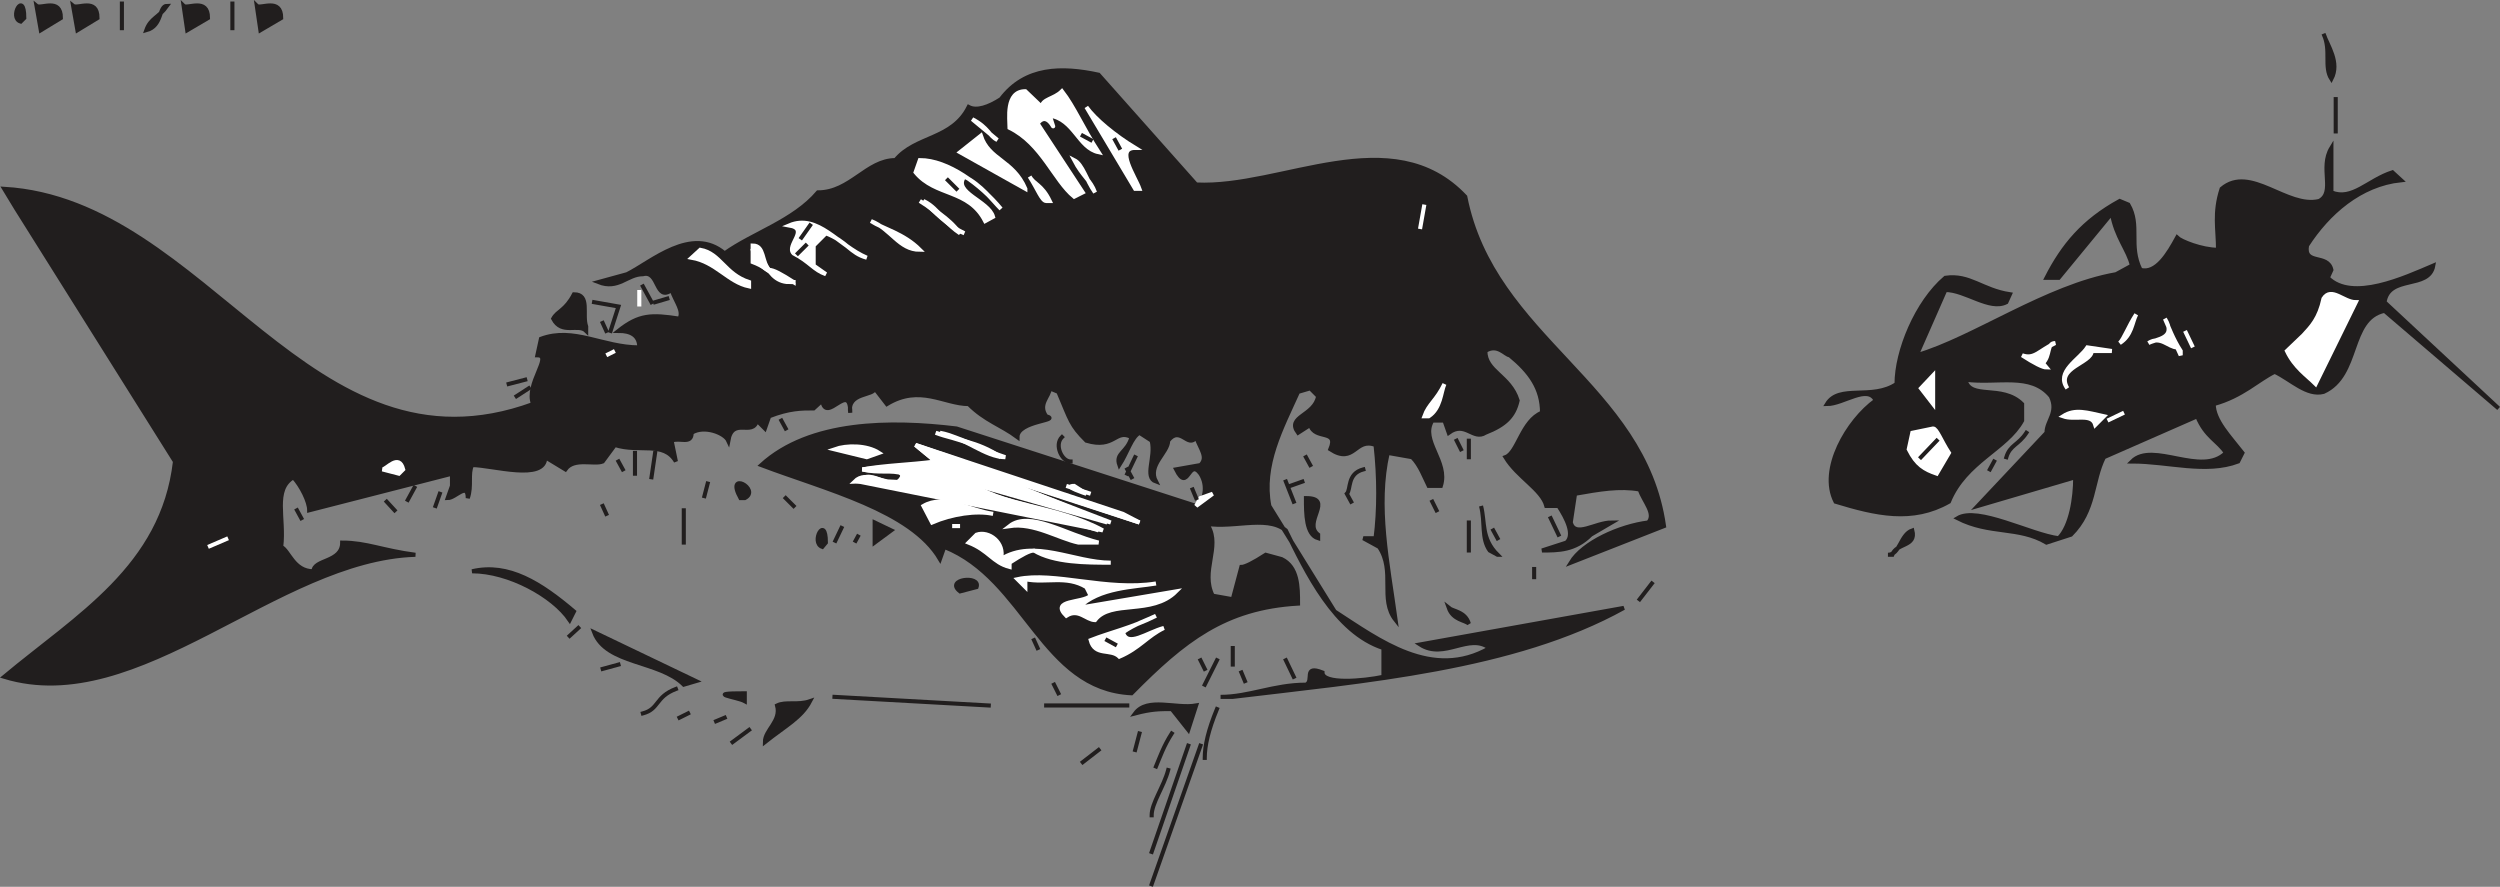 <svg width="464.506" height="164.768" viewBox="0 0 348.38 123.576" xmlns="http://www.w3.org/2000/svg"><rect x="0" y="0" width="348.38" height="123.576" fill="#808080" stroke="none"/><path style="fill:#211e1e;fill-opacity:1;fill-rule:evenodd;stroke:none" d="M111.102 751.3c0-1.698 2.296-2.902 1.699-5.1 1.199-.598 2.898 0 4.597-.598-1.199 2.296-3.398 3.398-6.296 5.699" transform="translate(-4.514 -647.89)"/><path style="fill:none;stroke:#211e1e;stroke-width:5.7;stroke-linecap:square;stroke-linejoin:miter;stroke-miterlimit:4;stroke-opacity:1" d="M1111.016 906.992c0 16.992 22.968 29.024 16.992 51.016 11.992 5.976 28.984 0 45.976 5.976-11.992-22.968-33.984-33.984-62.968-56.992Zm0 0" transform="matrix(.1 0 0 -.1 -4.514 194.11)"/><path style="fill:#211e1e;fill-opacity:1;fill-rule:evenodd;stroke:none" d="m170.102 749.602-2.301-2.903c-1.7 0-2.801 0-5.102.602 1.7-2.301 5.7-.602 8.5-1.102" transform="translate(-4.514 -647.89)"/><path style="fill:none;stroke:#211e1e;stroke-width:5.7;stroke-linecap:square;stroke-linejoin:miter;stroke-miterlimit:4;stroke-opacity:1" d="m1701.016 923.984-23.008 29.024c-16.992 0-28.008 0-51.016-6.016 16.992 23.008 56.992 6.016 85 11.016zm-244.024 34.024zm0 0" transform="matrix(.1 0 0 -.1 -4.514 194.11)"/><path style="fill:#211e1e;fill-opacity:1;fill-rule:evenodd;stroke:none" d="M108.3 745.602c-1.1-.602-5.698-1.102 0-1.102" transform="translate(-4.514 -647.89)"/><path style="fill:none;stroke:#211e1e;stroke-width:5.7;stroke-linecap:square;stroke-linejoin:miter;stroke-miterlimit:4;stroke-opacity:1" d="M1083.008 963.984c-11.016 6.016-56.992 11.016 0 11.016Zm0 0" transform="matrix(.1 0 0 -.1 -4.514 194.11)"/><path style="fill:#211e1e;fill-opacity:1;fill-rule:evenodd;stroke:none" d="M174.602 745c4 0 7.398-1.7 11.898-1.7 1.2-.5-.5-2.8 2.3-1.698 0 1.699 5.7 1.199 8.5.597v-4c-6.8-2.199-10.8-10.699-13.6-16.398-2.802-2.301-7.9 0-11.9-1.102l1.098.5c1.704 2.903-1.097 6.301.602 9.7l2.8.5 1.2-4.5c.5 0 1.7-.598 3.398-1.7l2.204.602c2.296 1.097 2.296 3.898 2.296 6.199-10.199.602-15.898 5.102-23.199 12.5-12.5-.602-14.8-15.898-26.097-20.398l-.602 1.699c-4-6.801-15.898-9.7-24.898-13.102 6.796-6.199 18.097-6.199 27.199-5.097l33.398 10.796c1.2-.597 1.7-2.796.602-4.5-1.7-2.296-1.7 2.801-3.403-.597l3.403-.602c1.097-1.097 0-2.199-.602-3.898-1.097 1.699-2.199-1.7-3.898.5 0 1.699-2.903 3.398-1.7 5.699-1.703-.602 0-3.398-.601-5.7l-1.7-1.1c-1.1.6-1.698 2.8-2.8 4.5-.602-1.7 1.102-1.7 1.7-3.9-2.302-1.198-2.302 1.7-6.302.5-2.199-2.198-2.199-2.8-3.898-6.8l-1.2-.5c0 1.102-1.698 2.2-.5 3.898 2.2.602-4 .602-4 2.903-2.3-1.7-4.5-2.301-6.8-4.602-3.398 0-6.8-2.8-11.398 0L126.398 702c0 1.102-3.898.5-3.398 3.398 0-4.597-3.398 1.704-3.898-1.699l-1.204 1.102c-1.699 0-3.398 0-6.199 1.097l-.597 1.704L110 706.5c-.602 2.3-3.398-.602-4 2.8-.5-1.1-3.398-2.198-5.102-1.1 0 1.698-1.699.6-2.796 1.1l.597 2.9c-1.699-2.9-5.097-1.2-8.5-2.302L88.5 712.2c-1.2.5-4-.597-5.2 1.102l-2.8-1.7c0 3.399-7.398 1.098-10.2 1.098-.6 1.2 0 2.903-.6 4.602 0-2.301-1.7 0-2.802 0l.602-1.7v-1.703L47.602 719c0-1.2-1.102-3.398-2.204-4.602-2.898 1.704-1.199 5.704-1.699 9.704 1.102.5 1.7 3.398 4.5 3.398 0-1.7 4-1.2 4-4 3.403 0 5.602 1.102 10.2 1.7-19.297.6-38.598 22.698-57.297 17 10.199-8.5 22.097-15.302 23.796-30L6.801 677l-1.7-2.8c28.399 1.698 42.5 41.402 73.7 30-1.102-2.802 2.8-6.802.597-6.802l.5-2.296c4.602-1.704 8.602 1.199 13.704 1.199 0-1.7-1.204-2.301-2.903-2.301 2.903-2.3 4.602-2.3 8.5-1.7.602-1.1-.5-2.3-1.097-4-2.301 1.7-1.704-2.8-4-2.198-2.204 0-3.403 2.199-6.204 1.097l4-1.097c3.403-1.704 9-6.801 13.602-2.903 3.898-2.8 9.602-4.5 13-8.5 4.5 0 6.8-4.5 10.8-4.5 2.802-3.398 7.9-2.8 10.2-7.398 1.102.597 2.8 0 4.5-1.102 3.398-4.5 8.5-4.5 13.602-3.398l13.597 15.3c11.903.598 27.301-9.101 37.5 1.7 3.903 19.8 24.903 26.097 27.7 45.898l-13 5.102c1.703-2.801 6.8-5.102 10.8-5.602 1.102-1.199-.597-2.898-1.199-4.597-2.8-.5-5.602 0-9 .597l-.602 4c.602 2.2 3.403 0 5.704 0l-2.903 1.7c-2.199 2.203-4.5 2.203-6.8 2.203l3.402-1.102c1.199-1.102 0-3.398-1.102-5.102H220c-.602-2.296-4-4-5.7-6.796 1.7-.602 2.302-5.102 5.098-6.204 0-3.398-1.699-5.699-4.5-8-.597 0-1.699-1.699-3.398-.597 0 2.898 3.398 3.398 4.5 6.898-.5 2.2-1.7 3.403-4.5 4.5-1.7 1.102-2.8-1.699-5.102 0l-.597-1.699h-1.7c-1.703 2.8 2.297 5.7 1.2 9.102h-1.7c-.601-1.204-1.203-2.903-2.3-4l-3.403-.602c-1.699 7.398 0 15.3 1.102 23.3-2.3-2.902 0-6.8-2.3-10.198l-2.2-1.204h1.7c.5-3.898.5-8.5 0-13-2.9-1.097-2.9 2.801-6.302.602 1.204-2.898-2.199-1.2-2.796-3.398l-1.704 1.097c-1.699-2.3 2.301-2.3 2.801-5.097L187.102 702l-1.704.5c-2.296 5.102-5.097 10.2-4 15.898l9.102 14.704c6.2 4 13.602 9.699 21.602 5.097-2.903-2.199-6.301 1.7-9.704-.5l28.403-5.097C215.5 741.102 194.5 742.8 176.3 745" transform="translate(-4.514 -647.89)"/><path style="fill:none;stroke:#211e1e;stroke-width:5.7;stroke-linecap:square;stroke-linejoin:miter;stroke-miterlimit:4;stroke-opacity:1" d="M1746.016 970c40 0 73.984 16.992 118.984 16.992 11.992 5-5 28.008 23.008 16.992 0-16.992 56.992-11.992 85-5.976v40C1905 1060 1865 1145 1836.992 1201.992c-28.008 23.008-78.984 0-118.984 11.016l10.976-5c17.032-29.024-10.976-63.008 6.016-96.992l28.008-5 11.992 45c5 0 16.992 5.976 33.984 16.992l22.032-6.016c22.968-10.976 22.968-38.984 22.968-61.992-101.992-6.016-158.984-51.016-231.992-125-125 6.016-148.008 158.984-260.976 203.984l-6.016-16.992c-40 68.008-158.984 96.992-248.984 131.016 67.968 61.992 180.976 61.992 271.992 50.976l333.984-107.968c11.992 5.976 16.992 27.968 6.016 45-16.992 22.968-16.992-28.008-34.024 5.976l34.024 6.016c10.976 10.976 0 21.992-6.016 38.984-10.976-16.992-21.992 16.992-38.984-5 0-16.992-29.024-33.984-16.992-56.992-17.032 6.016 0 33.984-6.016 56.992l-16.992 11.016c-11.016-6.016-16.992-28.008-28.008-45-6.016 16.992 11.016 16.992 16.992 38.984-23.008 11.992-23.008-16.992-63.008-5-21.992 21.992-21.992 28.008-38.984 68.008l-11.992 5c0-11.016-16.992-21.992-5-38.984 21.992-6.016-40-6.016-40-29.024-23.008 16.992-45 23.008-68.008 46.016-33.984 0-68.008 28.008-113.984 0L1263.984 1400c0-11.016-38.984-5-33.984-33.984 0 45.976-33.984-17.032-38.984 16.992l-12.032-11.016c-16.992 0-33.984 0-61.992-10.976l-5.976-17.032L1100 1355c-6.016-23.008-33.984 6.016-40-28.008-5 11.016-33.984 21.992-51.016 11.016 0-16.992-16.992-6.016-27.968-11.016l5.976-28.984c-16.992 28.984-50.976 11.992-85 23.008L885 1298.008c-11.992-5-40 5.976-51.992-11.016L805 1303.984c0-33.984-73.984-10.976-101.992-10.976-6.016-11.992 0-29.024-6.016-46.016 0 23.008-16.992 0-28.008 0l6.016 16.992v17.032L476.016 1230c0 11.992-11.016 33.984-22.032 46.016-28.984-17.032-11.992-57.032-16.992-97.032 11.016-5 16.992-33.984 45-33.984 0 16.992 40 11.992 40 40 34.024 0 56.016-11.016 101.992-16.992-192.968-6.016-385.976-226.992-572.968-170 101.992 85 220.976 153.008 237.968 300L68.008 1650l-16.992 28.008c283.984-16.992 425-414.024 736.992-300-11.016 28.008 28.008 68.008 5.976 68.008l5 22.968c46.016 17.032 86.016-11.992 137.032-11.992 0 16.992-12.032 23.008-29.024 23.008 29.024 23.008 46.016 23.008 85 16.992 6.016 11.016-5 23.008-10.976 40-23.008-16.992-17.032 28.008-40 21.992-22.032 0-34.024-21.992-62.032-10.976l40 10.976c34.024 17.032 90 68.008 136.016 29.024 38.984 28.008 96.016 45 130 85 45 0 68.008 45 108.008 45 28.008 33.984 78.984 28.008 101.992 73.984 11.016-5.976 28.008 0 45 11.016 33.984 45 85 45 136.016 33.984l135.976-153.008c119.024-5.976 273.008 91.016 375-16.992 39.024-198.008 249.024-260.976 276.992-458.984l-130-51.016c17.032 28.008 68.008 51.016 108.008 56.016 11.016 11.992-5.976 28.984-11.992 45.976-28.008 5-56.016 0-90-5.976l-6.016-40c6.016-21.992 34.024 0 57.032 0l-29.024-16.992c-21.992-22.032-45-22.032-68.008-22.032l34.024 11.016c11.992 11.016 0 33.984-11.016 51.016H2200c-6.016 22.968-40 40-56.992 67.968 16.992 6.016 23.008 51.016 50.976 62.032 0 33.984-16.992 56.992-45 80-5.976 0-16.992 16.992-33.984 5.976 0-28.984 33.984-33.984 45-68.984-5-21.992-16.992-34.024-45-45-16.992-11.016-28.008 16.992-51.016 0l-5.976 16.992h-16.992c-17.032-28.008 22.968-56.992 11.992-91.016h-16.992c-6.016 12.032-12.032 29.024-23.008 40l-34.024 6.016c-16.992-73.984 0-153.008 11.016-233.008-23.008 29.024 0 68.008-23.008 101.992L1945 1191.016h16.992c5 38.984 5 85 0 130-28.984 10.976-28.984-28.008-63.008-6.016 12.032 28.984-21.992 11.992-27.968 33.984l-17.032-10.976c-16.992 23.008 23.008 23.008 28.008 50.976L1871.016 1400l-17.032-5c-22.968-51.016-50.976-101.992-40-158.984L1905 1088.984c61.992-40 136.016-96.992 216.016-50.976-29.024 21.992-63.008-16.992-97.032 5l284.024 50.976c-153.008-85-363.008-101.992-545-123.984Zm-73.008 5zm0 0" transform="matrix(.1 0 0 -.1 -4.514 194.11)"/><path style="fill:#211e1e;fill-opacity:1;fill-rule:evenodd;stroke:none" d="M99.8 743.3c-3.402-3.402-10.8-2.8-12.5-7.3l14.2 6.8" transform="translate(-4.514 -647.89)"/><path style="fill:none;stroke:#211e1e;stroke-width:5.7;stroke-linecap:square;stroke-linejoin:miter;stroke-miterlimit:4;stroke-opacity:1" d="M998.008 986.992C963.984 1021.016 890 1015 873.008 1060L1015 991.992ZM1820 998.008zm0 0" transform="matrix(.1 0 0 -.1 -4.514 194.11)"/><path style="fill:none;stroke:#fff;stroke-width:5.7;stroke-linecap:square;stroke-linejoin:miter;stroke-miterlimit:4;stroke-opacity:1" d="M1881.992 1008.984zM1905 1015zm0 0" transform="matrix(.1 0 0 -.1 -4.514 194.11)"/><path style="fill:#fff;fill-opacity:1;fill-rule:evenodd;stroke:none" d="M160.5 739.398c-1.2-1.199-3.398 0-4-2.296 2.8-1.102 5.7-1.704 9.102-3.403-1.204.602-2.903 1.102-4.602 2.301.602 2.2 3.398 0 5.7-.602-2.302 1.102-3.4 2.801-6.2 4" transform="translate(-4.514 -647.89)"/><path style="fill:none;stroke:#fff;stroke-width:5.7;stroke-linecap:square;stroke-linejoin:miter;stroke-miterlimit:4;stroke-opacity:1" d="M1605 1026.016c-11.992 11.992-33.984 0-40 22.968 28.008 11.016 56.992 17.032 91.016 34.024-12.032-6.016-29.024-11.016-46.016-23.008 6.016-21.992 33.984 0 56.992 6.016-23.008-11.016-33.984-28.008-61.992-40zm0 0" transform="matrix(.1 0 0 -.1 -4.514 194.11)"/><path style="fill:none;stroke:#211e1e;stroke-width:5.7;stroke-linecap:square;stroke-linejoin:miter;stroke-miterlimit:4;stroke-opacity:1" d="M1508.008 1071.992zm0 0" transform="matrix(.1 0 0 -.1 -4.514 194.11)"/><path style="fill:#211e1e;fill-opacity:1;fill-rule:evenodd;stroke:none" d="M209.2 734.8c-.5-.5-2.2-.5-2.802-2.198.602.5 2.301.5 2.801 2.199" transform="translate(-4.514 -647.89)"/><path style="fill:none;stroke:#211e1e;stroke-width:5.7;stroke-linecap:square;stroke-linejoin:miter;stroke-miterlimit:4;stroke-opacity:1" d="M2091.992 1071.992c-5 5-21.992 5-28.008 21.992 6.016-5 23.008-5 28.008-21.992zm0 0" transform="matrix(.1 0 0 -.1 -4.514 194.11)"/><path style="fill:#211e1e;fill-opacity:1;fill-rule:evenodd;stroke:none" d="M83.898 734.3c-2.296-3.402-8.5-6.8-13.597-6.8 5.097-1.2 9.597 1.7 14.199 5.602" transform="translate(-4.514 -647.89)"/><path style="fill:none;stroke:#211e1e;stroke-width:5.7;stroke-linecap:square;stroke-linejoin:miter;stroke-miterlimit:4;stroke-opacity:1" d="M838.984 1076.992c-22.968 34.024-85 68.008-135.976 68.008 50.976 11.992 95.976-16.992 141.992-56.016zm0 0" transform="matrix(.1 0 0 -.1 -4.514 194.11)"/><path style="fill:#fff;fill-opacity:1;fill-rule:evenodd;stroke:none" d="M157.102 734.3c-1.204 0-2.301-1.698-4-.6-2.301-2.302 2.296-1.7 3.398-2.802l-.602-1.199c-2.796-1.699-5.597-.5-8.5-1.097v1.097l-1.097-1.097c5.097-1.102 12.5 1.699 19.3.597-2.902.5-8 .5-10.8 3.403l13.597-2.301c-3.398 3.398-9.097 1.097-11.296 4" transform="translate(-4.514 -647.89)"/><path style="fill:none;stroke:#fff;stroke-width:5.7;stroke-linecap:square;stroke-linejoin:miter;stroke-miterlimit:4;stroke-opacity:1" d="M1571.016 1076.992c-12.032 0-23.008 16.992-40 6.016-23.008 23.008 22.968 16.992 33.984 28.008l-6.016 11.992c-27.968 16.992-55.976 5-85 10.976v-10.976l-10.976 10.976c50.976 11.016 125-16.992 193.008-5.976-29.024-5-80-5-108.008-34.024l135.976 23.008c-33.984-33.984-90.976-10.976-112.968-40zm0 0" transform="matrix(.1 0 0 -.1 -4.514 194.11)"/><path style="fill:#211e1e;fill-opacity:1;fill-rule:evenodd;stroke:none" d="M138.3 730.3c-2.198-1.698 2.9-2.3 2.302-.6" transform="translate(-4.514 -647.89)"/><path style="fill:none;stroke:#211e1e;stroke-width:5.7;stroke-linecap:square;stroke-linejoin:miter;stroke-miterlimit:4;stroke-opacity:1" d="M1383.008 1116.992c-21.992 16.992 28.984 23.008 23.008 6.016zm0 0" transform="matrix(.1 0 0 -.1 -4.514 194.11)"/><path style="fill:none;stroke:#fff;stroke-width:5.7;stroke-linecap:square;stroke-linejoin:miter;stroke-miterlimit:4;stroke-opacity:1" d="M306.016 1123.008zm0 0" transform="matrix(.1 0 0 -.1 -4.514 194.11)"/><path style="fill:none;stroke:#211e1e;stroke-width:5.7;stroke-linecap:square;stroke-linejoin:miter;stroke-miterlimit:4;stroke-opacity:1" d="M295 1128.008zm0 0" transform="matrix(.1 0 0 -.1 -4.514 194.11)"/><path style="fill:none;stroke:#fff;stroke-width:5.7;stroke-linecap:square;stroke-linejoin:miter;stroke-miterlimit:4;stroke-opacity:1" d="M1673.008 1133.984zm0 0" transform="matrix(.1 0 0 -.1 -4.514 194.11)"/><path style="fill:none;stroke:#211e1e;stroke-width:5.7;stroke-linecap:square;stroke-linejoin:miter;stroke-miterlimit:4;stroke-opacity:1" d="M2183.008 1133.984v17.032zM2075 1145zm-1406.016 6.016zm0 0" transform="matrix(.1 0 0 -.1 -4.514 194.11)"/><path style="fill:#fff;fill-opacity:1;fill-rule:evenodd;stroke:none" d="M145.2 726.898c-2.302-.597-2.9-2.296-5.7-3.398l1.102-1.102c1.699-.597 4 1.102 3.398 3.403 4.602-2.903 10.2.5 15.3.5-3.402 0-7.902 0-10.698-1.7-.602 0-1.704.598-3.403 1.7" transform="translate(-4.514 -647.89)"/><path style="fill:none;stroke:#fff;stroke-width:5.7;stroke-linecap:square;stroke-linejoin:miter;stroke-miterlimit:4;stroke-opacity:1" d="M1451.992 1151.016c-23.008 5.976-28.984 22.968-56.992 33.984l11.016 11.016c16.992 5.976 40-11.016 33.984-34.024 46.016 29.024 101.992-5 153.008-5-34.024 0-79.024 0-106.992 16.992-6.016 0-17.032-5.976-34.024-16.992zm0 0" transform="matrix(.1 0 0 -.1 -4.514 194.11)"/><path style="fill:#211e1e;fill-opacity:1;fill-rule:evenodd;stroke:none" d="m213.2 725.2-1.098-.598c-1.204-1.704-.602-3.903-1.204-6.204.602 2.301 0 4.5 2.301 6.801" transform="translate(-4.514 -647.89)"/><path style="fill:none;stroke:#211e1e;stroke-width:5.7;stroke-linecap:square;stroke-linejoin:miter;stroke-miterlimit:4;stroke-opacity:1" d="m2131.992 1168.008-10.976 5.976c-12.032 17.032-6.016 39.024-12.032 62.032 6.016-23.008 0-45 23.008-68.008zm0 0" transform="matrix(.1 0 0 -.1 -4.514 194.11)"/><path style="fill:#211e1e;fill-opacity:1;fill-rule:evenodd;stroke:none" d="M267.602 725.2c1.699 0 1.699-2.802 3.398-3.4.602 2.302-2.2 1.7-2.8 3.4" transform="translate(-4.514 -647.89)"/><path style="fill:none;stroke:#211e1e;stroke-width:5.7;stroke-linecap:square;stroke-linejoin:miter;stroke-miterlimit:4;stroke-opacity:1" d="M2676.016 1168.008c16.992 0 16.992 28.008 33.984 33.984 6.016-23.008-21.992-16.992-28.008-33.984zm0 0" transform="matrix(.1 0 0 -.1 -4.514 194.11)"/><path style="fill:#fff;fill-opacity:1;fill-rule:evenodd;stroke:none" d="m33.5 724.102 2.8-1.204" transform="translate(-4.514 -647.89)"/><path style="fill:none;stroke:#fff;stroke-width:5.7;stroke-linecap:square;stroke-linejoin:miter;stroke-miterlimit:4;stroke-opacity:1" d="m335 1178.984 28.008 12.032zm0 0" transform="matrix(.1 0 0 -.1 -4.514 194.11)"/><path style="fill:#211e1e;fill-opacity:1;fill-rule:evenodd;stroke:none" d="M119.102 724.102c-1.704-.602.5-4.602.5-.602" transform="translate(-4.514 -647.89)"/><path style="fill:none;stroke:#211e1e;stroke-width:5.7;stroke-linecap:square;stroke-linejoin:miter;stroke-miterlimit:4;stroke-opacity:1" d="M1191.016 1178.984c-17.032 6.016 5 46.016 5 6.016zm-34.024 6.016zm0 0" transform="matrix(.1 0 0 -.1 -4.514 194.11)"/><path style="fill:#211e1e;fill-opacity:1;fill-rule:evenodd;stroke:none" d="m120.8 723.5 1.098-2.3" transform="translate(-4.514 -647.89)"/><path style="fill:none;stroke:#211e1e;stroke-width:5.7;stroke-linecap:square;stroke-linejoin:miter;stroke-miterlimit:4;stroke-opacity:1" d="m1208.008 1185 10.976 23.008zm0 0" transform="matrix(.1 0 0 -.1 -4.514 194.11)"/><path style="fill:#211e1e;fill-opacity:1;fill-rule:evenodd;stroke:none" d="m123.602 723.5.597-1.102" transform="translate(-4.514 -647.89)"/><path style="fill:none;stroke:#211e1e;stroke-width:5.7;stroke-linecap:square;stroke-linejoin:miter;stroke-miterlimit:4;stroke-opacity:1" d="m1236.016 1185 5.976 11.016zm0 0" transform="matrix(.1 0 0 -.1 -4.514 194.11)"/><path style="fill:#211e1e;fill-opacity:1;fill-rule:evenodd;stroke:none" d="M126.398 723.5v-2.8l2.301 1.1" transform="translate(-4.514 -647.89)"/><path style="fill:none;stroke:#211e1e;stroke-width:5.7;stroke-linecap:square;stroke-linejoin:miter;stroke-miterlimit:4;stroke-opacity:1" d="M1263.984 1185v28.008l23.008-11.016zm0 0" transform="matrix(.1 0 0 -.1 -4.514 194.11)"/><path style="fill:#fff;fill-opacity:1;fill-rule:evenodd;stroke:none" d="M154.8 723.5c-2.8-.602-6.198-2.8-9.6-2.3 2.8-2.2 7.902 1.198 12.402 2.3" transform="translate(-4.514 -647.89)"/><path style="fill:none;stroke:#fff;stroke-width:5.7;stroke-linecap:square;stroke-linejoin:miter;stroke-miterlimit:4;stroke-opacity:1" d="M1548.008 1185c-28.008 6.016-61.992 28.008-96.016 23.008C1480 1230 1531.016 1196.016 1576.016 1185Zm0 0" transform="matrix(.1 0 0 -.1 -4.514 194.11)"/><path style="fill:#211e1e;fill-opacity:1;fill-rule:evenodd;stroke:none" d="M289.7 723.5c-3.9-2.3-7.9-1.102-12.4-3.398 2.802-1.704 10.2 2.296 14.098 2.796 1.704-1.699 2.301-5.597 2.301-8.5l-13.597 4 9.597-10.199c0-1.699 1.7-2.8.602-5.097-2.801-3.403-7.403-1.704-11.903-2.301.602 2.898 5.102.597 7.903 3.398v2.301c-2.2 4-7.903 5.7-10.2 11.3-5.101 2.9-10.203 1.7-15.8 0-2.301-4.5 1.699-11.3 5.597-14.1-1.097-2.302-4.5.5-6.796.5 1.699-2.802 6.296-.5 9.699-2.802 0-4.597 2.8-11.398 6.8-14.796 3.399-.5 5.098 1.699 9 2.296l-.5 1.102c-2.3 1.2-5.703-1.7-8.5-1.7l-4 9.098c7.899-2.296 18.098-9.597 27.797-11.296l2.204-1.204c-.5-2.199-2.204-3.898-2.801-7.296l-7.403 9H289.7c2.301-4.5 5.102-7.903 10.2-10.704l1.203.5c1.699 2.903 0 5.704 1.699 9.102 2.199.602 3.898-2.3 5.097-4.5.5.5 3.403 1.7 5.704 1.7 0-2.9-.602-5.098.5-8.5 4-3.4 9.097 2.8 13.597 1.698 2.301-1.199 0-4.597 1.7-7.398v6.2c2.902 1.198 5.101-1.7 8.5-2.802l1.203 1.102c-5.704.602-10.204 4.602-13.102 9.102-.5 2.796 2.898 1.097 3.398 3.398l-.5 1.102c3.403 3.398 10.704 0 14.704-1.704-.602 3.403-6.204 1.204-6.801 5.102l15.898 14.8-15.898-13.6c-5.102 1.1-3.403 9-8.5 11.3-2.301.602-4.5-1.7-6.801-2.8-2.3 1.1-4.5 3.402-8.5 4.5 0 2.3 2.3 4.6 4 6.8l-.602 1.2c-4.5 1.698-9.699 0-14.796 0 2.898-2.9 9.699 2.198 13.097-1.2-1.097-1.7-2.8-2.2-4-5.102l-13 5.704c-1.7 3.398-1.2 7.398-4.598 10.796" transform="translate(-4.514 -647.89)"/><path style="fill:none;stroke:#211e1e;stroke-width:5.7;stroke-linecap:square;stroke-linejoin:miter;stroke-miterlimit:4;stroke-opacity:1" d="M2896.992 1185c-38.984 23.008-78.984 11.016-123.984 33.984 28.008 17.032 101.992-22.968 140.976-27.968 17.032 16.992 23.008 55.976 23.008 85l-135.976-40 95.976 101.992c0 16.992 16.992 28.008 6.016 50.976-28.008 34.024-74.024 17.032-119.024 23.008 6.016-28.984 51.016-5.976 79.024-33.984V1355c-21.992-40-79.024-56.992-101.992-113.008-51.016-28.984-102.032-16.992-158.008 0-23.008 45 16.992 113.008 55.976 141.016-10.976 23.008-45-5-67.968-5 16.992 28.008 62.968 5 96.992 28.008 0 45.976 28.008 113.984 68.008 147.968 33.984 5 50.976-16.992 90-22.968l-5-11.016c-23.008-11.992-57.032 16.992-85 16.992l-40-90.976c78.984 22.968 180.976 95.976 277.968 112.968l22.032 12.032c-5 21.992-22.032 38.984-28.008 72.968l-74.024-90h-16.992c23.008 45 51.016 79.024 101.992 107.032l12.032-5c16.992-29.024 0-57.032 16.992-91.016 21.992-6.016 38.984 23.008 50.976 45 5-5 34.024-16.992 57.032-16.992 0 28.984-6.016 50.976 5 85 40 33.984 90.976-28.008 135.976-16.992 23.008 11.992 0 45.976 16.992 73.984v-61.992c29.024-11.992 51.016 16.992 85 28.008l12.032-11.016c-57.032-6.016-102.032-46.016-131.016-91.016-5-27.968 28.984-10.976 33.984-33.984l-5-11.016c34.024-33.984 107.032 0 147.032 17.032-6.016-34.024-62.032-12.032-68.008-51.016l158.984-148.008-158.984 136.016c-51.016-11.016-34.024-90-85-113.008-23.008-6.016-45 16.992-68.008 28.008-23.008-11.016-45-34.024-85-45 0-23.008 23.008-46.016 40-68.008l-6.016-11.992c-45-16.992-96.992 0-147.968 0 28.984 28.984 96.992-21.992 130.976 11.992-10.976 16.992-28.008 21.992-40 51.016l-130-57.032C2960 1270 2965 1230 2931.016 1196.016Zm0 0" transform="matrix(.1 0 0 -.1 -4.514 194.11)"/><path style="fill:#211e1e;fill-opacity:1;fill-rule:evenodd;stroke:none" d="M188.2 722.898c-1.7-.5-1.7-3.398-1.7-5.597 4 0-.5 3.398 1.7 5.097" transform="translate(-4.514 -647.89)"/><path style="fill:none;stroke:#211e1e;stroke-width:5.7;stroke-linecap:square;stroke-linejoin:miter;stroke-miterlimit:4;stroke-opacity:1" d="M1881.992 1191.016c-16.992 5-16.992 33.984-16.992 55.976 40 0-5-33.984 16.992-50.976zm0 0" transform="matrix(.1 0 0 -.1 -4.514 194.11)"/><path style="fill:none;stroke:#fff;stroke-width:5.7;stroke-linecap:square;stroke-linejoin:miter;stroke-miterlimit:4;stroke-opacity:1" d="M1661.016 1196.016zm5.976 0zm-1275.976 5.976zm0 0" transform="matrix(.1 0 0 -.1 -4.514 194.11)"/><path style="fill:#fff;fill-opacity:1;fill-rule:evenodd;stroke:none" d="M157.602 721.8c-11.301-3.402-21.5-7.402-34-6.8 1.699-1.7 4 .602 6.796 0 0-2.8-3.398-1.102-5.699-1.7 3.403-.6 6.301-.6 10.2-1.1l-2.797-2.302L163.3 720.7l-26.102-8.5 22.102 8.5-19.8-5.7c4.5 3.398 11.898 3.398 18.102 6.8" transform="translate(-4.514 -647.89)"/><path style="fill:none;stroke:#fff;stroke-width:5.7;stroke-linecap:square;stroke-linejoin:miter;stroke-miterlimit:4;stroke-opacity:1" d="M1576.016 1201.992c-113.008 34.024-215 74.024-340 68.008 16.992 16.992 40-6.016 67.968 0 0 28.008-33.984 11.016-56.992 16.992 34.024 6.016 63.008 6.016 101.992 11.016l-27.968 23.008 311.992-108.008-261.016 85 221.016-85L1395 1270c45-33.984 118.984-33.984 181.016-68.008zm0 0" transform="matrix(.1 0 0 -.1 -4.514 194.11)"/><path style="fill:#fff;fill-opacity:1;fill-rule:evenodd;stroke:none" d="m158.2 721.8-34-6.8c1.698-2.3 5.1 2.3 6.198-1.102-1.699-.597-3.398 0-5.699-.597 4-.602 6.301 0 10.2-1.102l-2.797-2.3L161 719.5l2.3 1.2-25.5-8.5 21 8.5-19.902-5.7c5.102 3.398 13.102 3.398 19.301 6.8" transform="translate(-4.514 -647.89)"/><path style="fill:none;stroke:#fff;stroke-width:5.7;stroke-linecap:square;stroke-linejoin:miter;stroke-miterlimit:4;stroke-opacity:1" d="m1581.992 1201.992-340 68.008c16.992 23.008 51.016-23.008 61.992 11.016-16.992 5.976-33.984 0-56.992 5.976 40 6.016 63.008 0 101.992 11.016l-27.968 23.008L1610 1225l23.008-11.992-255 85 210-85L1388.984 1270c51.016-33.984 131.016-33.984 193.008-68.008Zm-210 6.016h11.016zm0 0" transform="matrix(.1 0 0 -.1 -4.514 194.11)"/><path style="fill:#fff;fill-opacity:1;fill-rule:evenodd;stroke:none" d="m134.398 720.7-1.199-2.302c2.903-1.699 6.301.602 9.7 1.102-2.297-.5-5.7 0-8.5 1.2" transform="translate(-4.514 -647.89)"/><path style="fill:none;stroke:#fff;stroke-width:5.7;stroke-linecap:square;stroke-linejoin:miter;stroke-miterlimit:4;stroke-opacity:1" d="m1343.984 1213.008-11.992 23.008c29.024 16.992 63.008-6.016 96.992-11.016-22.968 5-56.992 0-85-11.992zm0 0" transform="matrix(.1 0 0 -.1 -4.514 194.11)"/><path style="fill:none;stroke:#211e1e;stroke-width:5.7;stroke-linecap:square;stroke-linejoin:miter;stroke-miterlimit:4;stroke-opacity:1" d="M1400 1218.984zm-1031.016 17.032zm1179.024 0zm0 0" transform="matrix(.1 0 0 -.1 -4.514 194.11)"/><path style="fill:#211e1e;fill-opacity:1;fill-rule:evenodd;stroke:none" d="m61.2 717.8 1.198-2.198" transform="translate(-4.514 -647.89)"/><path style="fill:none;stroke:#211e1e;stroke-width:5.7;stroke-linecap:square;stroke-linejoin:miter;stroke-miterlimit:4;stroke-opacity:1" d="m611.992 1241.992 11.992 21.992zm239.024 0zm-375 5zm11.992 0zm458.984 0zm0 0" transform="matrix(.1 0 0 -.1 -4.514 194.11)"/><path style="fill:#211e1e;fill-opacity:1;fill-rule:evenodd;stroke:none" d="m102.602 717.3.597-2.3" transform="translate(-4.514 -647.89)"/><path style="fill:none;stroke:#211e1e;stroke-width:5.7;stroke-linecap:square;stroke-linejoin:miter;stroke-miterlimit:4;stroke-opacity:1" d="m1026.016 1246.992 5.976 23.008zm0 0" transform="matrix(.1 0 0 -.1 -4.514 194.11)"/><path style="fill:#211e1e;fill-opacity:1;fill-rule:evenodd;stroke:none" d="M107.7 717.3c-2.2-4 2.902-1.198.6 0" transform="translate(-4.514 -647.89)"/><path style="fill:none;stroke:#211e1e;stroke-width:5.7;stroke-linecap:square;stroke-linejoin:miter;stroke-miterlimit:4;stroke-opacity:1" d="M1076.992 1246.992c-21.992 40 29.024 11.992 6.016 0zm545 0zm0 0" transform="matrix(.1 0 0 -.1 -4.514 194.11)"/><path style="fill:#fff;fill-opacity:1;fill-rule:evenodd;stroke:none" d="m171.8 717.3-.6 1.098 2.3-1.699" transform="translate(-4.514 -647.89)"/><path style="fill:none;stroke:#fff;stroke-width:5.7;stroke-linecap:square;stroke-linejoin:miter;stroke-miterlimit:4;stroke-opacity:1" d="m1718.008 1246.992-6.016-10.976 23.008 16.992zm0 0" transform="matrix(.1 0 0 -.1 -4.514 194.11)"/><path style="fill:none;stroke:#211e1e;stroke-width:5.7;stroke-linecap:square;stroke-linejoin:miter;stroke-miterlimit:4;stroke-opacity:1" d="M923.984 1253.008zm74.024 0zm50.976 0zm0 0" transform="matrix(.1 0 0 -.1 -4.514 194.11)"/><path style="fill:none;stroke:#fff;stroke-width:5.7;stroke-linecap:square;stroke-linejoin:miter;stroke-miterlimit:4;stroke-opacity:1" d="M1276.016 1253.008zm0 0" transform="matrix(.1 0 0 -.1 -4.514 194.11)"/><path style="fill:#fff;fill-opacity:1;fill-rule:evenodd;stroke:none" d="M155.898 716.7s-3.398-1.098-1.699-1.098" transform="translate(-4.514 -647.89)"/><path style="fill:none;stroke:#fff;stroke-width:5.7;stroke-linecap:square;stroke-linejoin:miter;stroke-miterlimit:4;stroke-opacity:1" d="M1558.984 1253.008s-33.984 10.976-16.992 10.976zm0 0" transform="matrix(.1 0 0 -.1 -4.514 194.11)"/><path style="fill:#fff;fill-opacity:1;fill-rule:evenodd;stroke:none" d="m156.5 716.7-3.398-1.098" transform="translate(-4.514 -647.89)"/><path style="fill:none;stroke:#fff;stroke-width:5.7;stroke-linecap:square;stroke-linejoin:miter;stroke-miterlimit:4;stroke-opacity:1" d="m1565 1253.008-33.984 10.976zm0 0" transform="matrix(.1 0 0 -.1 -4.514 194.11)"/><path style="fill:none;stroke:#211e1e;stroke-width:5.7;stroke-linecap:square;stroke-linejoin:miter;stroke-miterlimit:4;stroke-opacity:1" d="M1106.016 1258.984zm-630 5zm1077.968 0zm-1082.968 12.032zm72.968 0zm0 0" transform="matrix(.1 0 0 -.1 -4.514 194.11)"/><path style="fill:#fff;fill-opacity:1;fill-rule:evenodd;stroke:none" d="M136.602 714.398c-5.102-.5-.5 2.301.597.602" transform="translate(-4.514 -647.89)"/><path style="fill:none;stroke:#fff;stroke-width:5.7;stroke-linecap:square;stroke-linejoin:miter;stroke-miterlimit:4;stroke-opacity:1" d="M1366.016 1276.016c-51.016 5-5-23.008 5.976-6.016zm-776.016 5zm0 0" transform="matrix(.1 0 0 -.1 -4.514 194.11)"/><path style="fill:#fff;fill-opacity:1;fill-rule:evenodd;stroke:none" d="m60.102 713.898-2.301-.597c.597 0 2.3-2.301 2.898 0" transform="translate(-4.514 -647.89)"/><path style="fill:none;stroke:#fff;stroke-width:5.7;stroke-linecap:square;stroke-linejoin:miter;stroke-miterlimit:4;stroke-opacity:1" d="m601.016 1281.016-23.008 5.976c5.976 0 23.008 23.008 28.984 0zm0 0" transform="matrix(.1 0 0 -.1 -4.514 194.11)"/><path style="fill:#fff;fill-opacity:1;fill-rule:evenodd;stroke:none" d="M274.398 713.898c-1.699-.597-2.796-1.199-3.898-3.398l.5-2.3 2.898-.598c.5 0 1.102 1.699 2.204 3.398" transform="translate(-4.514 -647.89)"/><path style="fill:none;stroke:#fff;stroke-width:5.7;stroke-linecap:square;stroke-linejoin:miter;stroke-miterlimit:4;stroke-opacity:1" d="M2743.984 1281.016c-16.992 5.976-27.968 11.992-38.984 33.984l5 23.008 28.984 5.976c5 0 11.016-16.992 22.032-33.984zm119.024 0zm0 0" transform="matrix(.1 0 0 -.1 -4.514 194.11)"/><path style="fill:none;stroke:#211e1e;stroke-width:5.7;stroke-linecap:square;stroke-linejoin:miter;stroke-miterlimit:4;stroke-opacity:1" d="M2030 1298.008zm0 0" transform="matrix(.1 0 0 -.1 -4.514 194.11)"/><path style="fill:#fff;fill-opacity:1;fill-rule:evenodd;stroke:none" d="m125.3 711.602-4.5-1.102c1.7-.602 4.5-.602 6.2.5" transform="translate(-4.514 -647.89)"/><path style="fill:none;stroke:#fff;stroke-width:5.7;stroke-linecap:square;stroke-linejoin:miter;stroke-miterlimit:4;stroke-opacity:1" d="m1253.008 1303.984-45 11.016c16.992 6.016 45 6.016 61.992-5zm0 0" transform="matrix(.1 0 0 -.1 -4.514 194.11)"/><path style="fill:#fff;fill-opacity:1;fill-rule:evenodd;stroke:none" d="M144 711.602c-2.8-1.704-5.7-2.301-9.102-3.403 2.903 1.102 5.704 1.102 9.102 3.403" transform="translate(-4.514 -647.89)"/><path style="fill:none;stroke:#fff;stroke-width:5.7;stroke-linecap:square;stroke-linejoin:miter;stroke-miterlimit:4;stroke-opacity:1" d="M1440 1303.984c-28.008 17.032-56.992 23.008-91.016 34.024 29.024-11.016 57.032-11.016 91.016-34.024zm0 0" transform="matrix(.1 0 0 -.1 -4.514 194.11)"/><path style="fill:#fff;fill-opacity:1;fill-rule:evenodd;stroke:none" d="M144.602 711.602c-2.801 0-5.704-2.801-9.102-3.403 2.8.602 5.7 2.301 9.102 3.403" transform="translate(-4.514 -647.89)"/><path style="fill:none;stroke:#fff;stroke-width:5.7;stroke-linecap:square;stroke-linejoin:miter;stroke-miterlimit:4;stroke-opacity:1" d="M1446.016 1303.984c-28.008 0-57.032 28.008-91.016 34.024 28.008-6.016 56.992-23.008 91.016-34.024zm0 0" transform="matrix(.1 0 0 -.1 -4.514 194.11)"/><path style="fill:none;stroke:#211e1e;stroke-width:5.7;stroke-linecap:square;stroke-linejoin:miter;stroke-miterlimit:4;stroke-opacity:1" d="M606.992 1310zm828.008 5zm588.984 0zm0 0" transform="matrix(.1 0 0 -.1 -4.514 194.11)"/><path style="fill:none;stroke:#fff;stroke-width:5.7;stroke-linecap:square;stroke-linejoin:miter;stroke-miterlimit:4;stroke-opacity:1" d="M453.984 1321.016zm0 0" transform="matrix(.1 0 0 -.1 -4.514 194.11)"/><path style="fill:none;stroke:#211e1e;stroke-width:5.7;stroke-linecap:square;stroke-linejoin:miter;stroke-miterlimit:4;stroke-opacity:1" d="M878.984 1326.992zm0 0" transform="matrix(.1 0 0 -.1 -4.514 194.11)"/><path style="fill:none;stroke:#fff;stroke-width:5.7;stroke-linecap:square;stroke-linejoin:miter;stroke-miterlimit:4;stroke-opacity:1" d="M510 1331.992zm0 0" transform="matrix(.1 0 0 -.1 -4.514 194.11)"/><path style="fill:none;stroke:#211e1e;stroke-width:5.7;stroke-linecap:square;stroke-linejoin:miter;stroke-miterlimit:4;stroke-opacity:1" d="M936.016 1331.992zm0 0" transform="matrix(.1 0 0 -.1 -4.514 194.11)"/><path style="fill:none;stroke:#fff;stroke-width:5.7;stroke-linecap:square;stroke-linejoin:miter;stroke-miterlimit:4;stroke-opacity:1" d="M403.008 1338.008zm5 0zm5.976 0zm0 0" transform="matrix(.1 0 0 -.1 -4.514 194.11)"/><path style="fill:none;stroke:#211e1e;stroke-width:5.7;stroke-linecap:square;stroke-linejoin:miter;stroke-miterlimit:4;stroke-opacity:1" d="M963.984 1338.008zm0 0" transform="matrix(.1 0 0 -.1 -4.514 194.11)"/><path style="fill:none;stroke:#fff;stroke-width:5.7;stroke-linecap:square;stroke-linejoin:miter;stroke-miterlimit:4;stroke-opacity:1" d="M3016.016 1338.008zm0 0" transform="matrix(.1 0 0 -.1 -4.514 194.11)"/><path style="fill:none;stroke:#211e1e;stroke-width:5.7;stroke-linecap:square;stroke-linejoin:miter;stroke-miterlimit:4;stroke-opacity:1" d="M465 1343.984zm0 0" transform="matrix(.1 0 0 -.1 -4.514 194.11)"/><path style="fill:none;stroke:#fff;stroke-width:5.7;stroke-linecap:square;stroke-linejoin:miter;stroke-miterlimit:4;stroke-opacity:1" d="M1673.008 1343.984zm0 0" transform="matrix(.1 0 0 -.1 -4.514 194.11)"/><path style="fill:#fff;fill-opacity:1;fill-rule:evenodd;stroke:none" d="M296.5 707.102c-.5-1.704-2.8-.602-4.5-1.204 1.7-1.097 3.398-.5 5.7 0" transform="translate(-4.514 -647.89)"/><path style="fill:none;stroke:#fff;stroke-width:5.7;stroke-linecap:square;stroke-linejoin:miter;stroke-miterlimit:4;stroke-opacity:1" d="M2965 1348.984c-5 17.032-28.008 6.016-45 12.032 16.992 10.976 33.984 5 56.992 0zM1423.008 1355zm0 0" transform="matrix(.1 0 0 -.1 -4.514 194.11)"/><path style="fill:#fff;fill-opacity:1;fill-rule:evenodd;stroke:none" d="m298.2 706.5 2.3-1.102" transform="translate(-4.514 -647.89)"/><path style="fill:none;stroke:#fff;stroke-width:5.7;stroke-linecap:square;stroke-linejoin:miter;stroke-miterlimit:4;stroke-opacity:1" d="m2981.992 1355 23.008 11.016Zm0 0" transform="matrix(.1 0 0 -.1 -4.514 194.11)"/><path style="fill:none;stroke:#211e1e;stroke-width:5.7;stroke-linecap:square;stroke-linejoin:miter;stroke-miterlimit:4;stroke-opacity:1" d="M1643.984 1361.016v-23.008zm0 0" transform="matrix(.1 0 0 -.1 -4.514 194.11)"/><path style="fill:#fff;fill-opacity:1;fill-rule:evenodd;stroke:none" d="M203 705.898c.602-1.699 1.7-2.199 2.8-4.5-.5 1.102-.5 3.403-2.198 4.5" transform="translate(-4.514 -647.89)"/><path style="fill:none;stroke:#fff;stroke-width:5.7;stroke-linecap:square;stroke-linejoin:miter;stroke-miterlimit:4;stroke-opacity:1" d="M2030 1361.016c6.016 16.992 16.992 21.992 28.008 45-5-11.016-5-34.024-21.992-45zm-481.992 5zm0 0" transform="matrix(.1 0 0 -.1 -4.514 194.11)"/><path style="fill:#fff;fill-opacity:1;fill-rule:evenodd;stroke:none" d="M273.898 704.2 272.2 702l1.7-1.8" transform="translate(-4.514 -647.89)"/><path style="fill:none;stroke:#fff;stroke-width:5.7;stroke-linecap:square;stroke-linejoin:miter;stroke-miterlimit:4;stroke-opacity:1" d="M2738.984 1378.008 2721.992 1400l16.992 18.008zm0 0" transform="matrix(.1 0 0 -.1 -4.514 194.11)"/><path style="fill:none;stroke:#211e1e;stroke-width:5.7;stroke-linecap:square;stroke-linejoin:miter;stroke-miterlimit:4;stroke-opacity:1" d="M2976.992 1378.008zm11.016 0zm0 0" transform="matrix(.1 0 0 -.1 -4.514 194.11)"/><path style="fill:none;stroke:#fff;stroke-width:5.7;stroke-linecap:square;stroke-linejoin:miter;stroke-miterlimit:4;stroke-opacity:1" d="M1463.008 1383.008zm0 0" transform="matrix(.1 0 0 -.1 -4.514 194.11)"/><path style="fill:none;stroke:#211e1e;stroke-width:5.7;stroke-linecap:square;stroke-linejoin:miter;stroke-miterlimit:4;stroke-opacity:1" d="M1145 1388.984zm278.008 0zm125 0zm50.976 0zm0 0" transform="matrix(.1 0 0 -.1 -4.514 194.11)"/><path style="fill:none;stroke:#fff;stroke-width:5.7;stroke-linecap:square;stroke-linejoin:miter;stroke-miterlimit:4;stroke-opacity:1" d="M1593.008 1395zm0 0" transform="matrix(.1 0 0 -.1 -4.514 194.11)"/><path style="fill:none;stroke:#211e1e;stroke-width:5.7;stroke-linecap:square;stroke-linejoin:miter;stroke-miterlimit:4;stroke-opacity:1" d="M2913.984 1395zm-1507.968 5zm0 0" transform="matrix(.1 0 0 -.1 -4.514 194.11)"/><path style="fill:none;stroke:#fff;stroke-width:5.7;stroke-linecap:square;stroke-linejoin:miter;stroke-miterlimit:4;stroke-opacity:1" d="M2081.016 1400zm0 0" transform="matrix(.1 0 0 -.1 -4.514 194.11)"/><path style="fill:#fff;fill-opacity:1;fill-rule:evenodd;stroke:none" d="M292.602 702c-1.704-2.3 1.699-4 2.796-5.7l3.403.5H296c0 1.7-5.102 2.302-3.398 5.2" transform="translate(-4.514 -647.89)"/><path style="fill:none;stroke:#fff;stroke-width:5.7;stroke-linecap:square;stroke-linejoin:miter;stroke-miterlimit:4;stroke-opacity:1" d="M2926.016 1400c-17.032 23.008 16.992 40 27.968 56.992l34.024-5H2960c0-16.992-51.016-23.008-33.984-51.992Zm130 0zm0 0" transform="matrix(.1 0 0 -.1 -4.514 194.11)"/><path style="fill:none;stroke:#211e1e;stroke-width:5.7;stroke-linecap:square;stroke-linejoin:miter;stroke-miterlimit:4;stroke-opacity:1" d="M1480 1406.016zm0 0" transform="matrix(.1 0 0 -.1 -4.514 194.11)"/><path style="fill:#fff;fill-opacity:1;fill-rule:evenodd;stroke:none" d="M327.2 701.398c-1.2-1.199-2.9-2.296-4-4.597l2.3-2.2c1.102-1.203 2.2-2.3 2.8-5.101 1.098-1.7 2.802.5 4.5.5" transform="translate(-4.514 -647.89)"/><path style="fill:none;stroke:#fff;stroke-width:5.7;stroke-linecap:square;stroke-linejoin:miter;stroke-miterlimit:4;stroke-opacity:1" d="M3271.992 1406.016c-11.992 11.992-28.984 22.968-40 45.976l23.008 21.992c11.016 12.032 21.992 23.008 28.008 51.016 10.976 16.992 28.008-5 45-5zm-1723.984 5.976zm-669.024 11.016zm0 0" transform="matrix(.1 0 0 -.1 -4.514 194.11)"/><path style="fill:none;stroke:#211e1e;stroke-width:5.7;stroke-linecap:square;stroke-linejoin:miter;stroke-miterlimit:4;stroke-opacity:1" d="M1496.992 1423.008zm561.016 0zm0 0" transform="matrix(.1 0 0 -.1 -4.514 194.11)"/><path style="fill:#fff;fill-opacity:1;fill-rule:evenodd;stroke:none" d="M289.7 699.102c-.5 0-1.7-.602-3.4-1.704 1.7.602 2.302-.597 4.598-1.699-1.199 0-.597 1.7-1.699 2.801" transform="translate(-4.514 -647.89)"/><path style="fill:none;stroke:#fff;stroke-width:5.7;stroke-linecap:square;stroke-linejoin:miter;stroke-miterlimit:4;stroke-opacity:1" d="M2896.992 1428.984c-5 0-16.992 6.016-33.984 17.032 16.992-6.016 23.008 5.976 45.976 16.992-11.992 0-5.976-16.992-16.992-28.008zm91.016 0zm50.976 11.016zm0 0" transform="matrix(.1 0 0 -.1 -4.514 194.11)"/><path style="fill:#fff;fill-opacity:1;fill-rule:evenodd;stroke:none" d="m89 697.398 1.2-.597" transform="translate(-4.514 -647.89)"/><path style="fill:none;stroke:#fff;stroke-width:5.7;stroke-linecap:square;stroke-linejoin:miter;stroke-miterlimit:4;stroke-opacity:1" d="m890 1446.016 11.992 5.976zm0 0" transform="matrix(.1 0 0 -.1 -4.514 194.11)"/><path style="fill:#fff;fill-opacity:1;fill-rule:evenodd;stroke:none" d="m308.398 697.398-.5-1.097c-1.199 0-2.296-1.7-4-.602 1.102-.597 4-.597 2.301-3.398.5 1.097 1.102 2.8 2.2 4.5" transform="translate(-4.514 -647.89)"/><path style="fill:none;stroke:#fff;stroke-width:5.7;stroke-linecap:square;stroke-linejoin:miter;stroke-miterlimit:4;stroke-opacity:1" d="m3083.984 1446.016-5 10.976c-11.992 0-22.968 16.992-40 6.016 11.016 5.976 40 5.976 23.008 33.984 5-10.976 11.016-28.008 21.992-45zm0 0" transform="matrix(.1 0 0 -.1 -4.514 194.11)"/><path style="fill:none;stroke:#211e1e;stroke-width:5.7;stroke-linecap:square;stroke-linejoin:miter;stroke-miterlimit:4;stroke-opacity:1" d="M3056.016 1456.992zm0 0" transform="matrix(.1 0 0 -.1 -4.514 194.11)"/><path style="fill:#fff;fill-opacity:1;fill-rule:evenodd;stroke:none" d="M310.102 696.3 309 694" transform="translate(-4.514 -647.89)"/><path style="fill:none;stroke:#fff;stroke-width:5.7;stroke-linecap:square;stroke-linejoin:miter;stroke-miterlimit:4;stroke-opacity:1" d="M3101.016 1456.992 3090 1480Zm90.976 0zm0 0" transform="matrix(.1 0 0 -.1 -4.514 194.11)"/><path style="fill:#fff;fill-opacity:1;fill-rule:evenodd;stroke:none" d="M299.898 695.7c.602-.598 1.204-2.302 2.301-4-.597 1.198-.597 2.902-2.3 4" transform="translate(-4.514 -647.89)"/><path style="fill:none;stroke:#fff;stroke-width:5.7;stroke-linecap:square;stroke-linejoin:miter;stroke-miterlimit:4;stroke-opacity:1" d="M2998.984 1463.008c6.016 5.976 12.032 23.008 23.008 40-5.976-11.992-5.976-29.024-23.008-40zm-2035 10.976zm0 0" transform="matrix(.1 0 0 -.1 -4.514 194.11)"/><path style="fill:#211e1e;fill-opacity:1;fill-rule:evenodd;stroke:none" d="M86.2 694c-1.098-1.102-3.4.602-4.598-1.7.597-1.1 1.699-1.1 2.898-3.402 2.3 0 1.102 2.801 1.7 4.5" transform="translate(-4.514 -647.89)"/><path style="fill:none;stroke:#211e1e;stroke-width:5.7;stroke-linecap:square;stroke-linejoin:miter;stroke-miterlimit:4;stroke-opacity:1" d="M861.992 1480c-10.976 11.016-33.984-6.016-45.976 16.992 5.976 11.016 16.992 11.016 28.984 34.024 23.008 0 11.016-28.008 16.992-45zm0 0" transform="matrix(.1 0 0 -.1 -4.514 194.11)"/><path style="fill:none;stroke:#fff;stroke-width:5.7;stroke-linecap:square;stroke-linejoin:miter;stroke-miterlimit:4;stroke-opacity:1" d="M901.992 1486.016zm0 0" transform="matrix(.1 0 0 -.1 -4.514 194.11)"/><path style="fill:none;stroke:#211e1e;stroke-width:5.7;stroke-linecap:square;stroke-linejoin:miter;stroke-miterlimit:4;stroke-opacity:1" d="M3005 1486.016zm78.984 16.992zm0 0" transform="matrix(.1 0 0 -.1 -4.514 194.11)"/><path style="fill:none;stroke:#fff;stroke-width:5.7;stroke-linecap:square;stroke-linejoin:miter;stroke-miterlimit:4;stroke-opacity:1" d="M3033.008 1520zm188.008 11.016zm-2285 5.976v-23.008zm-85 5zm0 0" transform="matrix(.1 0 0 -.1 -4.514 194.11)"/><path style="fill:#fff;fill-opacity:1;fill-rule:evenodd;stroke:none" d="M108.898 687.8c-2.898-.6-4.597-3.402-8-4l1.204-1.1c2.796.5 3.398 3.402 6.796 4.5" transform="translate(-4.514 -647.89)"/><path style="fill:none;stroke:#fff;stroke-width:5.7;stroke-linecap:square;stroke-linejoin:miter;stroke-miterlimit:4;stroke-opacity:1" d="M1088.984 1541.992c-28.984 6.016-45.976 34.024-80 40l12.032 11.016c27.968-5 33.984-34.024 67.968-45zm0 0" transform="matrix(.1 0 0 -.1 -4.514 194.11)"/><path style="fill:#fff;fill-opacity:1;fill-rule:evenodd;stroke:none" d="M114.5 687.2c-1.7-1.098-4.5-1.7-5.102-4.5 1.204-1.7 1.204 4.5 5.102 4.5" transform="translate(-4.514 -647.89)"/><path style="fill:none;stroke:#fff;stroke-width:5.7;stroke-linecap:square;stroke-linejoin:miter;stroke-miterlimit:4;stroke-opacity:1" d="M1145 1548.008c-16.992 10.976-45 16.992-51.016 45 12.032 16.992 12.032-45 51.016-45zm0 0" transform="matrix(.1 0 0 -.1 -4.514 194.11)"/><path style="fill:#fff;fill-opacity:1;fill-rule:evenodd;stroke:none" d="M115.102 687.2c-2.301 0-2.801-1.7-5.704-2.802v-2.296c1.704 0 1.204 2.296 2.301 3.398.602 0 1.7.602 3.403 1.7" transform="translate(-4.514 -647.89)"/><path style="fill:none;stroke:#fff;stroke-width:5.7;stroke-linecap:square;stroke-linejoin:miter;stroke-miterlimit:4;stroke-opacity:1" d="M1151.016 1548.008c-23.008 0-28.008 16.992-57.032 28.008v22.968c17.032 0 12.032-22.968 23.008-33.984 6.016 0 16.992-6.016 34.024-16.992zm0 0" transform="matrix(.1 0 0 -.1 -4.514 194.11)"/><path style="fill:#fff;fill-opacity:1;fill-rule:evenodd;stroke:none" d="M119.602 686.102c-1.704-.602-2.204-1.704-4.5-2.903-1.102-1.097 2.296-3.398-.602-3.898 4-1.7 6.8 2.8 10.8 4.5-2.3-.602-2.8-2.301-5.698-3.403l-1.704 1.704v2.796" transform="translate(-4.514 -647.89)"/><path style="fill:none;stroke:#fff;stroke-width:5.7;stroke-linecap:square;stroke-linejoin:miter;stroke-miterlimit:4;stroke-opacity:1" d="M1196.016 1558.984c-17.032 6.016-22.032 17.032-45 29.024-11.016 10.976 22.968 33.984-6.016 38.984 40 16.992 68.008-28.008 108.008-45-23.008 6.016-28.008 23.008-56.992 34.024l-17.032-17.032v-27.968zM1140 1565zm0 0" transform="matrix(.1 0 0 -.1 -4.514 194.11)"/><path style="fill:#fff;fill-opacity:1;fill-rule:evenodd;stroke:none" d="M132.7 682.7c-2.9 0-4-2.9-6.802-4 1.704 1.1 4.5 1.698 6.801 4" transform="translate(-4.514 -647.89)"/><path style="fill:none;stroke:#fff;stroke-width:5.7;stroke-linecap:square;stroke-linejoin:miter;stroke-miterlimit:4;stroke-opacity:1" d="M1326.992 1593.008c-28.984 0-40 28.984-68.008 40 17.032-11.016 45-16.992 68.008-40zm0 0" transform="matrix(.1 0 0 -.1 -4.514 194.11)"/><path style="fill:none;stroke:#211e1e;stroke-width:5.7;stroke-linecap:square;stroke-linejoin:miter;stroke-miterlimit:4;stroke-opacity:1" d="M1723.984 1598.984zm0 0" transform="matrix(.1 0 0 -.1 -4.514 194.11)"/><path style="fill:#fff;fill-opacity:1;fill-rule:evenodd;stroke:none" d="M138.3 680.398c-1.698-1.097-2.8-2.796-5.6-4.5 1.698 1.102 3.902 2.204 5.6 4.5" transform="translate(-4.514 -647.89)"/><path style="fill:none;stroke:#fff;stroke-width:5.7;stroke-linecap:square;stroke-linejoin:miter;stroke-miterlimit:4;stroke-opacity:1" d="M1383.008 1616.016c-16.992 10.976-28.008 27.968-56.016 45 16.992-11.016 39.024-22.032 56.016-45zm0 0" transform="matrix(.1 0 0 -.1 -4.514 194.11)"/><path style="fill:#fff;fill-opacity:1;fill-rule:evenodd;stroke:none" d="M138.898 680.398c-2.296-1.097-4-2.796-5.699-4.5 2.301 1.102 2.903 3.403 5.7 4.5" transform="translate(-4.514 -647.89)"/><path style="fill:none;stroke:#fff;stroke-width:5.7;stroke-linecap:square;stroke-linejoin:miter;stroke-miterlimit:4;stroke-opacity:1" d="M1388.984 1616.016c-22.968 10.976-40 27.968-56.992 45 23.008-11.016 29.024-34.024 56.992-45zm0 0" transform="matrix(.1 0 0 -.1 -4.514 194.11)"/><path style="fill:#fff;fill-opacity:1;fill-rule:evenodd;stroke:none" d="m202.398 679.8.602-3.402" transform="translate(-4.514 -647.89)"/><path style="fill:none;stroke:#fff;stroke-width:5.7;stroke-linecap:square;stroke-linejoin:miter;stroke-miterlimit:4;stroke-opacity:1" d="m2023.984 1621.992 6.016 34.024zm0 0" transform="matrix(.1 0 0 -.1 -4.514 194.11)"/><path style="fill:none;stroke:#211e1e;stroke-width:5.7;stroke-linecap:square;stroke-linejoin:miter;stroke-miterlimit:4;stroke-opacity:1" d="M1270 1633.008zm0 0" transform="matrix(.1 0 0 -.1 -4.514 194.11)"/><path style="fill:#fff;fill-opacity:1;fill-rule:evenodd;stroke:none" d="M141.8 678.7c-2.3-4.5-6.902-3.4-9.698-6.802l.597-1.699c3.903 0 8.5 3.403 11.301 6.801-1.102-1.102-2.8-3.398-5.102-4.5-1.699 2.2 3.403 3.398 4 5.602" transform="translate(-4.514 -647.89)"/><path style="fill:none;stroke:#fff;stroke-width:5.7;stroke-linecap:square;stroke-linejoin:miter;stroke-miterlimit:4;stroke-opacity:1" d="M1418.008 1633.008c-23.008 45-69.024 33.984-96.992 68.008l5.976 16.992c39.024 0 85-34.024 113.008-68.008-11.016 11.016-28.008 33.984-51.016 45-16.992-21.992 34.024-33.984 40-56.016zm0 0" transform="matrix(.1 0 0 -.1 -4.514 194.11)"/><path style="fill:#fff;fill-opacity:1;fill-rule:evenodd;stroke:none" d="M150.3 675.898c-.6 0-1.198-1.699-2.3-3.398.602 1.102 1.7 1.102 2.8 3.398" transform="translate(-4.514 -647.89)"/><path style="fill:none;stroke:#fff;stroke-width:5.7;stroke-linecap:square;stroke-linejoin:miter;stroke-miterlimit:4;stroke-opacity:1" d="M1503.008 1661.016c-6.016 0-11.992 16.992-23.008 33.984 6.016-11.016 16.992-11.016 28.008-33.984zm0 0" transform="matrix(.1 0 0 -.1 -4.514 194.11)"/><path style="fill:none;stroke:#211e1e;stroke-width:5.7;stroke-linecap:square;stroke-linejoin:miter;stroke-miterlimit:4;stroke-opacity:1" d="M1225 1666.992zm0 0" transform="matrix(.1 0 0 -.1 -4.514 194.11)"/><path style="fill:#fff;fill-opacity:1;fill-rule:evenodd;stroke:none" d="M154.2 675.3c-2.802-2.3-4.5-7.402-9-9.6 0-1.2-.598-5.098 2.198-5.098l2.301 2.199c0-1.102 1.7-1.102 2.801-2.2 1.7 2.2 2.898 5.098 5.102 8.5-2.801-.601-3.403-4.601-6.801-5.101 1.199 3.898 0-1.2-1.7 1.102l6.297 9.597" transform="translate(-4.514 -647.89)"/><path style="fill:none;stroke:#fff;stroke-width:5.7;stroke-linecap:square;stroke-linejoin:miter;stroke-miterlimit:4;stroke-opacity:1" d="M1541.992 1666.992c-28.008 23.008-45 74.024-90 96.016 0 11.992-5.976 50.976 21.992 50.976l23.008-21.992c0 11.016 16.992 11.016 28.008 21.992 16.992-21.992 28.984-50.976 51.016-85-28.008 6.016-34.024 46.016-68.008 51.016 11.992-38.984 0 11.992-16.992-11.016l62.968-95.976zm0 0" transform="matrix(.1 0 0 -.1 -4.514 194.11)"/><path style="fill:#fff;fill-opacity:1;fill-rule:evenodd;stroke:none" d="M157.102 674.7c-.602-1.7-1.704-2.2-2.903-4.5 1.2.6 1.7 2.8 2.903 4.5" transform="translate(-4.514 -647.89)"/><path style="fill:none;stroke:#fff;stroke-width:5.7;stroke-linecap:square;stroke-linejoin:miter;stroke-miterlimit:4;stroke-opacity:1" d="M1571.016 1673.008c-6.016 16.992-17.032 21.992-29.024 45 11.992-6.016 16.992-28.008 29.024-45zm0 0" transform="matrix(.1 0 0 -.1 -4.514 194.11)"/><path style="fill:none;stroke:#211e1e;stroke-width:5.7;stroke-linecap:square;stroke-linejoin:miter;stroke-miterlimit:4;stroke-opacity:1" d="M1418.008 1678.008zm0 0" transform="matrix(.1 0 0 -.1 -4.514 194.11)"/><path style="fill:#fff;fill-opacity:1;fill-rule:evenodd;stroke:none" d="m147.398 674.2-9.097-5.098 2.898-2.301c1.102 3.398 4.5 3.398 6.2 7.398" transform="translate(-4.514 -647.89)"/><path style="fill:none;stroke:#fff;stroke-width:5.7;stroke-linecap:square;stroke-linejoin:miter;stroke-miterlimit:4;stroke-opacity:1" d="m1473.984 1678.008-90.976 50.976 28.984 23.008c11.016-33.984 45-33.984 61.992-73.984zm0 0" transform="matrix(.1 0 0 -.1 -4.514 194.11)"/><path style="fill:#fff;fill-opacity:1;fill-rule:evenodd;stroke:none" d="m162.7 674.2-6.802-11.4c1.204 1.7 4 4 6.801 5.7-2.8 0 0 4 .602 5.7" transform="translate(-4.514 -647.89)"/><path style="fill:none;stroke:#fff;stroke-width:5.7;stroke-linecap:square;stroke-linejoin:miter;stroke-miterlimit:4;stroke-opacity:1" d="m1626.992 1678.008-68.008 113.984c12.032-16.992 40-40 68.008-56.992-28.008 0 0-40 6.016-56.992zm16.992 0zm0 0" transform="matrix(.1 0 0 -.1 -4.514 194.11)"/><path style="fill:none;stroke:#211e1e;stroke-width:5.7;stroke-linecap:square;stroke-linejoin:miter;stroke-miterlimit:4;stroke-opacity:1" d="M1400 1695zm238.984 16.992zm0 0" transform="matrix(.1 0 0 -.1 -4.514 194.11)"/><path style="fill:#fff;fill-opacity:1;fill-rule:evenodd;stroke:none" d="M143.5 667.398c-1.2-.597-1.2-1.699-3.5-2.898" transform="translate(-4.514 -647.89)"/><path style="fill:none;stroke:#fff;stroke-width:5.7;stroke-linecap:square;stroke-linejoin:miter;stroke-miterlimit:4;stroke-opacity:1" d="M1435 1746.016c-11.992 5.976-11.992 16.992-35 28.984zm0 0" transform="matrix(.1 0 0 -.1 -4.514 194.11)"/><path style="fill:#211e1e;fill-opacity:1;fill-rule:evenodd;stroke:none" d="M329.398 658.898c-1.097-1.699 0-4-1.097-6.296.597 1.699 2.3 4 1.097 6.296" transform="translate(-4.514 -647.89)"/><path style="fill:none;stroke:#211e1e;stroke-width:5.7;stroke-linecap:square;stroke-linejoin:miter;stroke-miterlimit:4;stroke-opacity:1" d="M3293.984 1831.016c-10.976 16.992 0 40-10.976 62.968 5.976-16.992 23.008-40 10.976-62.968zm0 0" transform="matrix(.1 0 0 -.1 -4.514 194.11)"/><path style="fill:#211e1e;fill-opacity:1;fill-rule:evenodd;stroke:none" d="m10.2 652.102-.598-3.403c.597.5 3.398-1.199 3.398 1.7" transform="translate(-4.514 -647.89)"/><path style="fill:none;stroke:#211e1e;stroke-width:5.7;stroke-linecap:square;stroke-linejoin:miter;stroke-miterlimit:4;stroke-opacity:1" d="m101.992 1898.984-5.976 34.024c5.976-5 33.984 11.992 33.984-16.992Zm0 0" transform="matrix(.1 0 0 -.1 -4.514 194.11)"/><path style="fill:#211e1e;fill-opacity:1;fill-rule:evenodd;stroke:none" d="m15.3 652.102-.6-3.403c.6.5 3.402-1.199 3.402 1.7" transform="translate(-4.514 -647.89)"/><path style="fill:none;stroke:#211e1e;stroke-width:5.7;stroke-linecap:square;stroke-linejoin:miter;stroke-miterlimit:4;stroke-opacity:1" d="m153.008 1898.984-6.016 34.024c6.016-5 34.024 11.992 34.024-16.992zm61.992 0v40zm0 0" transform="matrix(.1 0 0 -.1 -4.514 194.11)"/><path style="fill:#211e1e;fill-opacity:1;fill-rule:evenodd;stroke:none" d="M24.898 652.102c.602-1.704 1.704-1.704 2.903-3.403-1.2 0-.602 2.801-2.903 3.403" transform="translate(-4.514 -647.89)"/><path style="fill:none;stroke:#211e1e;stroke-width:5.7;stroke-linecap:square;stroke-linejoin:miter;stroke-miterlimit:4;stroke-opacity:1" d="M248.984 1898.984c6.016 17.032 17.032 17.032 29.024 34.024-11.992 0-6.016-28.008-29.024-34.024zm0 0" transform="matrix(.1 0 0 -.1 -4.514 194.11)"/><path style="fill:#211e1e;fill-opacity:1;fill-rule:evenodd;stroke:none" d="m30.602 652.102-.5-3.403c.5.5 3.398-1.199 3.398 1.7" transform="translate(-4.514 -647.89)"/><path style="fill:none;stroke:#211e1e;stroke-width:5.7;stroke-linecap:square;stroke-linejoin:miter;stroke-miterlimit:4;stroke-opacity:1" d="m306.016 1898.984-5 34.024c5-5 33.984 11.992 33.984-16.992zm62.968 0v40zm0 0" transform="matrix(.1 0 0 -.1 -4.514 194.11)"/><path style="fill:#211e1e;fill-opacity:1;fill-rule:evenodd;stroke:none" d="m40.8 652.102-.5-3.403c.5.5 3.4-1.199 3.4 1.7" transform="translate(-4.514 -647.89)"/><path style="fill:none;stroke:#211e1e;stroke-width:5.7;stroke-linecap:square;stroke-linejoin:miter;stroke-miterlimit:4;stroke-opacity:1" d="m408.008 1898.984-5 34.024c5-5 33.984 11.992 33.984-16.992zm0 0" transform="matrix(.1 0 0 -.1 -4.514 194.11)"/><path style="fill:#211e1e;fill-opacity:1;fill-rule:evenodd;stroke:none" d="M7.398 650.898c-1.699-.5.5-4.5.5-.5" transform="translate(-4.514 -647.89)"/><path style="fill:none;stroke:#211e1e;stroke-width:5.7;stroke-linecap:square;stroke-linejoin:miter;stroke-miterlimit:4;stroke-opacity:1" d="M73.984 1911.016c-16.992 5 5 45 5 5zm-22.968 10.976zM1650 708.984l68.008 193.008M1650 753.984l51.016 148.008M1650 805c0 16.992 16.992 40 23.008 63.008m-16.992 5c5 11.992 10.976 28.984 21.992 45.976m-124.024-40 22.032 17.032M1723.984 885c0 16.992 5 38.984 17.032 68.008m-114.024-56.992 6.016 22.968m-566.992-11.992 22.968 16.992m-45.976 12.032 11.992 5m-63.008 0 11.992 5.976m-62.968 0c22.968 6.016 16.992 23.008 45.976 34.024m436.016-23.008-215 11.992m295-11.992h113.008M1520 975l-6.016 11.992m210 0 17.032 34.024M1780 991.992l-5 11.992m73.008-5.976-11.016 23.008M885 1008.984l21.992 6.016m816.992-6.016-5.976 12.032m45-6.016v23.008m-271.992 0-5 10.976m112.968-5.976-10.976 5.976M838.984 1055l12.032 11.016m1478.984 40 16.992 21.992m-255 45.976v39.024M998.008 1185v45m1133.984-38.984-5.976 10.976m90.976-5.976-10.976 22.968m-1741.016 0L458.984 1230M890 1225l-5 11.016M595 1230l-11.016 11.992M1735 1230l6.016 11.992M2046.992 1230l-5.976 11.992m-1389.024-5.976 6.016 16.992m493.008-16.992L1140 1246.992m708.008-5L1836.992 1270m91.016-28.008-6.016 11.016c6.016 5.976 0 28.008 23.008 33.984m-233.008-40-5 11.992m136.016 5L1860 1270m-906.992 6.016 5 33.984m663.984-33.984-5.976 10.976M930 1281.016V1310m686.016-28.984 10.976 22.968m-713.984-16.992-6.016 11.016m1911.016-11.016 5.976 11.016m-952.968-5-6.016 10.976m-328.008-5.976c-11.992 0-23.008 23.008-11.992 33.984m566.992-28.008v23.008m630-23.008 21.992 23.008m97.032-23.008c5 17.032 16.992 17.032 27.968 34.024M2081.016 1315l-6.016 11.992m-935 16.992-6.016 11.016M765 1388.984 781.992 1400m-28.008 6.016 23.008 5.976M890 1480l-5 11.016M896.016 1480l10.976 33.984-33.984 6.016m80 0-11.992 21.992M958.008 1520l16.992 5m2115 11.992c6.016 11.016 6.016 21.992 0 39.024m-1921.992 22.968-11.016-10.976m5 21.992 11.992 16.992M1276.016 1650l-12.032 23.008m114.024 5L1366.016 1690M1605 1735l-6.016 11.016m-33.984 0-11.016 5.976M3300 1758.008v45" transform="matrix(.1 0 0 -.1 -4.514 194.11)"/></svg>

